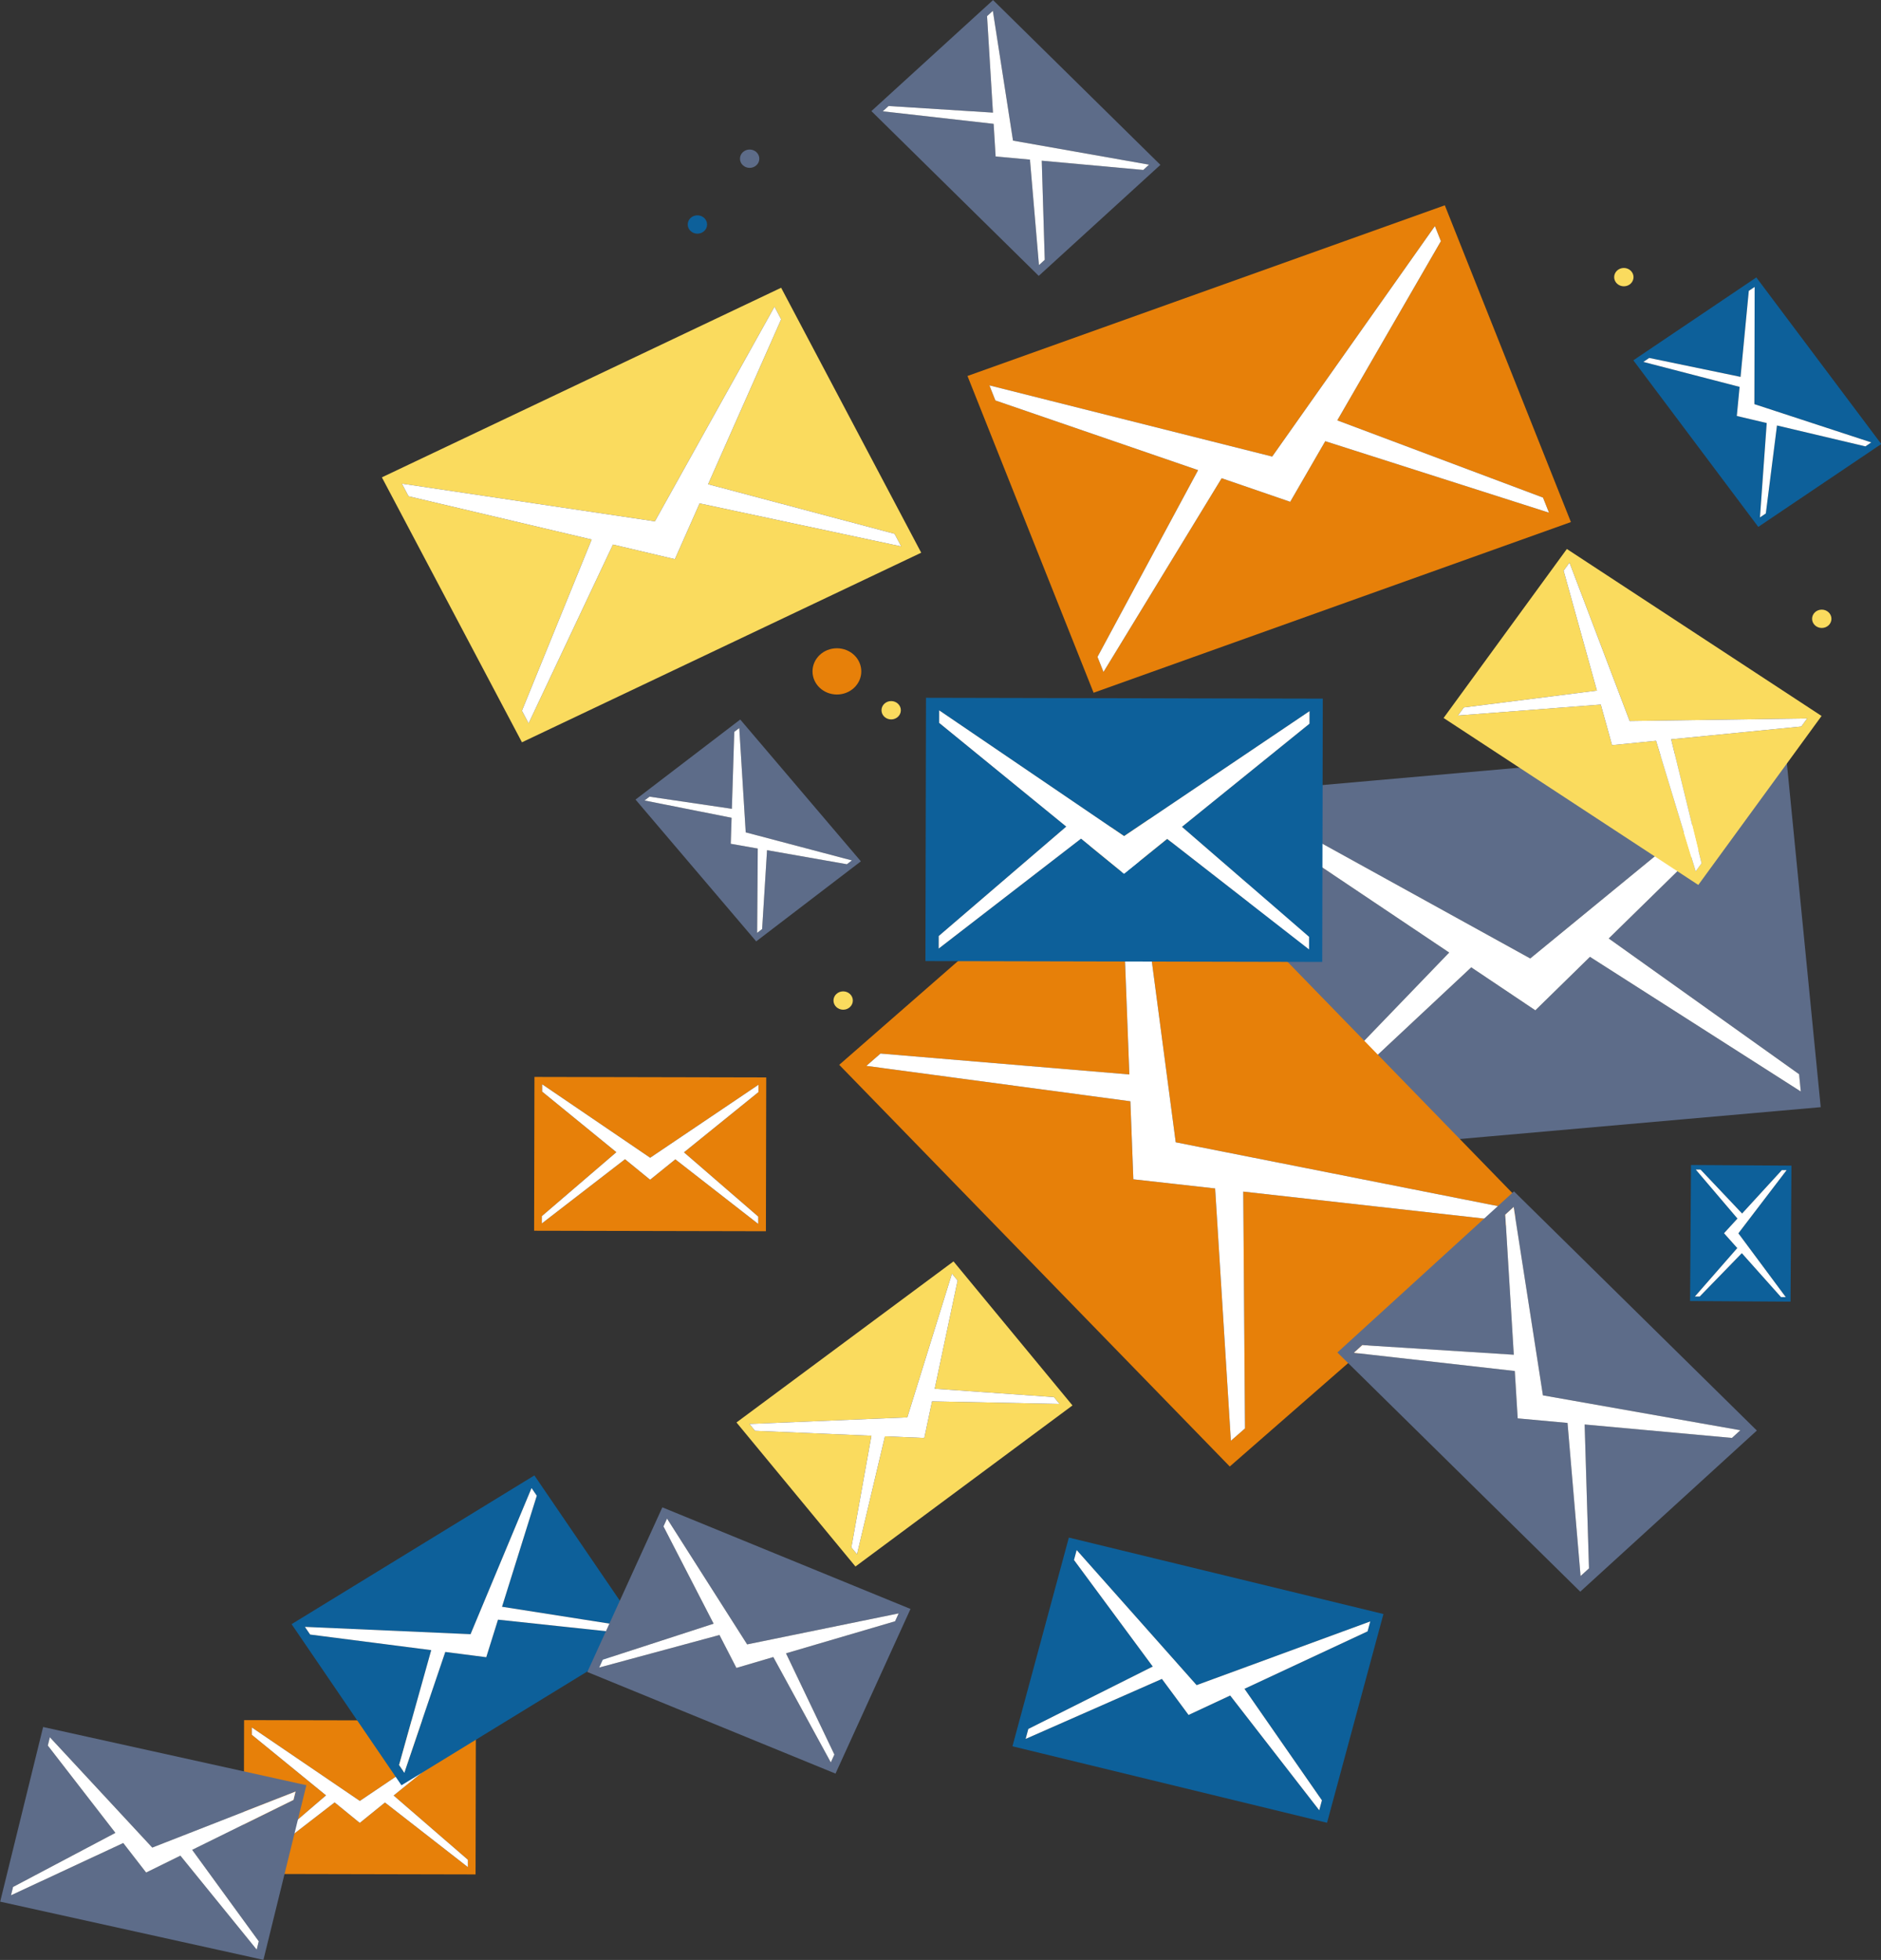 <?xml version="1.0" encoding="UTF-8" standalone="no"?><svg xmlns="http://www.w3.org/2000/svg" xmlns:xlink="http://www.w3.org/1999/xlink" fill="#000000" height="471.7" preserveAspectRatio="xMidYMid meet" version="1" viewBox="24.5 14.5 452.7 471.7" width="452.7" zoomAndPan="magnify"><rect x="24.5" y="14.5" width="452.7" height="471.7" fill="#333333" stroke="none"/><g><g id="change1_1"><path d="M 450.527 202.32 L 411.672 240.363 L 457.488 273.031 L 457.895 277.191 L 407.156 244.785 L 394.012 257.652 L 378.586 247.309 L 335.043 288.031 L 334.633 283.871 L 373.277 243.75 L 327.672 213.164 L 327.262 209.004 L 392.785 245.176 L 450.113 198.164 Z M 322.465 205.23 L 331.062 292.574 L 462.691 280.961 L 454.094 193.617 L 322.465 205.23" fill="#5d6c89"/></g><g id="change2_1"><path d="M 450.527 202.32 L 411.672 240.363 L 457.488 273.031 L 457.895 277.191 L 407.156 244.785 L 394.012 257.652 L 378.586 247.309 L 335.043 288.031 L 334.633 283.871 L 373.277 243.75 L 327.672 213.164 L 327.262 209.004 L 392.785 245.176 L 450.113 198.164 L 450.527 202.32" fill="#ffffff"/></g><g id="change3_1"><path d="M 458.027 189.344 L 426.703 192.43 L 434.012 222.27 L 432.602 224.203 L 423.062 192.789 L 412.469 193.832 L 409.758 184.066 L 375.387 186.699 L 376.801 184.762 L 408.824 180.707 L 400.812 151.84 L 402.227 149.902 L 416.707 188.023 L 459.441 187.406 Z M 401.594 146.625 L 371.93 187.297 L 433.23 227.48 L 462.895 186.812 L 401.594 146.625" fill="#fadb5e"/></g><g id="change2_2"><path d="M 458.027 189.344 L 426.703 192.43 L 434.012 222.27 L 432.602 224.203 L 423.062 192.789 L 412.469 193.832 L 409.758 184.066 L 375.387 186.699 L 376.801 184.762 L 408.824 180.707 L 400.812 151.84 L 402.227 149.902 L 416.707 188.023 L 459.441 187.406 L 458.027 189.344" fill="#ffffff"/></g><g id="change3_2"><path d="M 212.504 91.348 L 194.918 131.039 L 239.793 142.969 L 241.398 146.004 L 192.875 135.652 L 186.926 149.078 L 172.02 145.559 L 151.719 188.59 L 150.113 185.555 L 166.895 144.348 L 122.82 133.934 L 121.219 130.898 L 182.109 139.969 L 210.898 88.309 Z M 116.406 129.383 L 150.117 193.148 L 246.207 147.52 L 212.496 83.754 L 116.406 129.383" fill="#fadb5e"/></g><g id="change2_3"><path d="M 212.504 91.348 L 194.918 131.039 L 239.793 142.969 L 241.398 146.004 L 192.875 135.652 L 186.926 149.078 L 172.02 145.559 L 151.719 188.59 L 150.113 185.555 L 166.895 144.348 L 122.82 133.934 L 121.219 130.898 L 182.109 139.969 L 210.898 88.309 L 212.504 91.348" fill="#ffffff"/></g><g id="change4_1"><path d="M 207.047 277.324 L 189.113 291.832 L 206.98 307.293 L 206.977 309.059 L 187.031 293.52 L 180.965 298.426 L 174.922 293.492 L 154.906 308.945 L 154.91 307.184 L 172.844 291.797 L 154.977 277.215 L 154.98 275.453 L 180.977 293.137 L 207.051 275.562 Z M 153.125 273.688 L 153.047 310.703 L 208.832 310.824 L 208.91 273.805 L 153.125 273.688" fill="#e78009"/></g><g id="change2_4"><path d="M 207.047 277.324 L 189.113 291.832 L 206.98 307.293 L 206.977 309.059 L 187.031 293.52 L 180.965 298.426 L 174.922 293.492 L 154.906 308.945 L 154.91 307.184 L 172.844 291.797 L 154.977 277.215 L 154.98 275.453 L 180.977 293.137 L 207.051 275.562 L 207.047 277.324" fill="#ffffff"/></g><g id="change4_2"><path d="M 381.91 307.805 L 323.715 301.285 L 324.133 358.281 L 320.734 361.254 L 316.945 300.527 L 297.262 298.324 L 296.547 279.547 L 233.008 271.027 L 236.406 268.059 L 296.301 273.09 L 294.184 217.578 L 297.582 214.609 L 307.461 289.414 L 385.309 304.836 Z M 297.848 208.418 L 226.477 270.773 L 320.469 367.445 L 391.84 305.09 L 297.848 208.418" fill="#e78009"/></g><g id="change2_5"><path d="M 381.91 307.805 L 323.715 301.285 L 324.133 358.281 L 320.734 361.254 L 316.945 300.527 L 297.262 298.324 L 296.547 279.547 L 233.008 271.027 L 236.406 268.059 L 296.301 273.09 L 294.184 217.578 L 297.582 214.609 L 307.461 289.414 L 385.309 304.836 L 381.91 307.805" fill="#ffffff"/></g><g id="change4_3"><path d="M 371.281 72.539 L 346.348 115.668 L 395.852 134.254 L 397.297 137.887 L 343.449 120.684 L 335.016 135.27 L 318.516 129.598 L 290.078 176.223 L 288.633 172.594 L 312.844 127.648 L 264.062 110.879 L 262.617 107.246 L 330.68 124.379 L 369.836 68.91 Z M 257.344 104.988 L 287.695 181.223 L 402.57 140.145 L 372.223 63.91 L 257.344 104.988" fill="#e78009"/></g><g id="change2_6"><path d="M 371.281 72.539 L 346.348 115.668 L 395.852 134.254 L 397.297 137.887 L 343.449 120.684 L 335.016 135.27 L 318.516 129.598 L 290.078 176.223 L 288.633 172.594 L 312.844 127.648 L 264.062 110.879 L 262.617 107.246 L 330.68 124.379 L 369.836 68.91 L 371.281 72.539" fill="#ffffff"/></g><g id="change1_2"><path d="M 228.32 222.496 L 209.105 219.113 L 207.922 238.09 L 206.723 239.008 L 206.871 218.719 L 200.371 217.574 L 200.57 211.312 L 179.621 207.152 L 180.82 206.234 L 200.637 209.156 L 201.219 190.641 L 202.418 189.723 L 203.973 214.824 L 229.52 221.578 Z M 202.652 187.668 L 177.453 206.934 L 206.492 241.062 L 231.688 221.797 L 202.652 187.668" fill="#5d6c89"/></g><g id="change2_7"><path d="M 228.32 222.496 L 209.105 219.113 L 207.922 238.09 L 206.723 239.008 L 206.871 218.719 L 200.371 217.574 L 200.57 211.312 L 179.621 207.152 L 180.82 206.234 L 200.637 209.156 L 201.219 190.641 L 202.418 189.723 L 203.973 214.824 L 229.52 221.578 L 228.32 222.496" fill="#ffffff"/></g><g id="change1_3"><path d="M 299.645 55.402 L 275.219 53.176 L 275.938 77.031 L 274.547 78.305 L 272.379 52.914 L 264.117 52.16 L 263.637 44.309 L 236.957 41.289 L 238.352 40.016 L 263.473 41.605 L 262.055 18.387 L 263.449 17.113 L 268.301 48.344 L 301.039 54.133 Z M 263.5 14.52 L 234.219 41.238 L 274.492 80.898 L 303.773 54.18 L 263.5 14.52" fill="#5d6c89"/></g><g id="change2_8"><path d="M 299.645 55.402 L 275.219 53.176 L 275.938 77.031 L 274.547 78.305 L 272.379 52.914 L 264.117 52.16 L 263.637 44.309 L 236.957 41.289 L 238.352 40.016 L 263.473 41.605 L 262.055 18.387 L 263.449 17.113 L 268.301 48.344 L 301.039 54.133 L 299.645 55.402" fill="#ffffff"/></g><g id="change1_4"><path d="M 441.324 360.566 L 405.875 357.332 L 406.922 391.957 L 404.895 393.805 L 401.754 356.957 L 389.762 355.859 L 389.066 344.461 L 350.344 340.078 L 352.367 338.23 L 388.824 340.543 L 386.77 306.84 L 388.793 304.992 L 395.836 350.32 L 443.348 358.719 Z M 388.867 301.227 L 346.367 340.004 L 404.82 397.566 L 447.32 358.789 L 388.867 301.227" fill="#5d6c89"/></g><g id="change2_9"><path d="M 441.324 360.566 L 405.875 357.332 L 406.922 391.957 L 404.895 393.805 L 401.754 356.957 L 389.762 355.859 L 389.066 344.461 L 350.344 340.078 L 352.367 338.23 L 388.824 340.543 L 386.77 306.84 L 388.793 304.992 L 395.836 350.32 L 443.348 358.719 L 441.324 360.566" fill="#ffffff"/></g><g id="change5_1"><path d="M 339.656 188.672 L 308.965 213.496 L 339.547 239.965 L 339.539 242.984 L 305.398 216.387 L 295.016 224.781 L 284.672 216.34 L 250.414 242.793 L 250.422 239.773 L 281.113 213.438 L 250.531 188.48 L 250.535 185.461 L 295.035 215.73 L 339.664 185.652 Z M 247.359 182.438 L 247.223 245.801 L 342.719 246.008 L 342.855 182.641 L 247.359 182.438" fill="#0d609a"/></g><g id="change2_10"><path d="M 339.656 188.672 L 308.965 213.496 L 339.547 239.965 L 339.539 242.984 L 305.398 216.387 L 295.016 224.781 L 284.672 216.34 L 250.414 242.793 L 250.422 239.773 L 281.113 213.438 L 250.531 188.48 L 250.535 185.461 L 295.035 215.73 L 339.664 185.652 L 339.656 188.672" fill="#ffffff"/></g><g id="change5_2"><path d="M 353.637 407.117 L 324.012 420.949 L 342.645 447.785 L 342 450.176 L 320.566 422.559 L 310.551 427.238 L 304.137 418.566 L 271.34 433.004 L 271.984 430.609 L 301.93 415.586 L 282.977 389.945 L 283.621 387.551 L 312.488 420.062 L 354.281 404.727 Z M 281.742 384.547 L 268.168 434.781 L 343.879 453.184 L 357.453 402.949 L 281.742 384.547" fill="#0d609a"/></g><g id="change2_11"><path d="M 353.637 407.117 L 324.012 420.949 L 342.645 447.785 L 342 450.176 L 320.566 422.559 L 310.551 427.238 L 304.137 418.566 L 271.34 433.004 L 271.984 430.609 L 301.93 415.586 L 282.977 389.945 L 283.621 387.551 L 312.488 420.062 L 354.281 404.727 L 353.637 407.117" fill="#ffffff"/></g><g id="change5_3"><path d="M 473.445 121.93 L 452.168 116.898 L 449.48 138.074 L 448.07 139.023 L 449.695 116.312 L 442.496 114.613 L 443.168 107.609 L 420.008 101.602 L 421.418 100.648 L 443.398 105.203 L 445.383 84.504 L 446.793 83.555 L 446.727 111.766 L 474.855 120.977 Z M 447.199 81.27 L 417.598 101.215 L 447.664 141.309 L 477.266 121.363 L 447.199 81.27" fill="#0d609a"/></g><g id="change2_12"><path d="M 473.445 121.93 L 452.168 116.898 L 449.48 138.074 L 448.07 139.023 L 449.695 116.312 L 442.496 114.613 L 443.168 107.609 L 420.008 101.602 L 421.418 100.648 L 443.398 105.203 L 445.383 84.504 L 446.793 83.555 L 446.727 111.766 L 474.855 120.977 L 473.445 121.93" fill="#ffffff"/></g><g id="change5_4"><path d="M 453.129 326.668 L 443.703 316.102 L 433.559 326.543 L 432.406 326.535 L 442.609 314.875 L 439.418 311.301 L 442.656 307.77 L 432.617 295.98 L 433.77 295.984 L 443.77 306.555 L 453.34 296.109 L 454.488 296.117 L 442.875 311.324 L 454.281 326.676 Z M 455.648 295.031 L 431.473 294.879 L 431.25 327.617 L 455.426 327.773 L 455.648 295.031" fill="#0d609a"/></g><g id="change2_13"><path d="M 453.129 326.668 L 443.703 316.102 L 433.559 326.543 L 432.406 326.535 L 442.609 314.875 L 439.418 311.301 L 442.656 307.77 L 432.617 295.98 L 433.77 295.984 L 443.77 306.555 L 453.34 296.109 L 454.488 296.117 L 442.875 311.324 L 454.281 326.676 L 453.129 326.668" fill="#ffffff"/></g><g id="change4_4"><path d="M 231.785 176.098 C 231.781 179.168 229.148 181.656 225.906 181.648 C 222.664 181.641 220.039 179.145 220.047 176.07 C 220.055 172.996 222.688 170.512 225.93 170.52 C 229.172 170.527 231.793 173.023 231.785 176.098" fill="#e78009"/></g><g id="change3_3"><path d="M 229.754 255.305 C 229.75 256.523 228.703 257.512 227.422 257.508 C 226.133 257.504 225.094 256.516 225.094 255.297 C 225.098 254.074 226.145 253.09 227.43 253.094 C 228.715 253.094 229.758 254.086 229.754 255.305" fill="#fadb5e"/></g><g id="change3_4"><path d="M 465.273 163.434 C 465.273 164.652 464.227 165.637 462.941 165.633 C 461.656 165.633 460.613 164.641 460.617 163.422 C 460.617 162.203 461.664 161.219 462.949 161.219 C 464.234 161.223 465.277 162.215 465.273 163.434" fill="#fadb5e"/></g><g id="change3_5"><path d="M 417.641 81.203 C 417.637 82.422 416.594 83.41 415.305 83.406 C 414.02 83.402 412.98 82.414 412.98 81.195 C 412.984 79.977 414.027 78.988 415.316 78.992 C 416.602 78.996 417.641 79.984 417.641 81.203" fill="#fadb5e"/></g><g id="change3_6"><path d="M 241.305 185.441 C 241.305 186.66 240.258 187.648 238.973 187.645 C 237.688 187.641 236.645 186.648 236.648 185.434 C 236.652 184.215 237.695 183.227 238.98 183.23 C 240.27 183.23 241.309 184.223 241.305 185.441" fill="#fadb5e"/></g><g id="change5_5"><path d="M 194.672 68.535 C 194.672 69.754 193.625 70.738 192.34 70.738 C 191.055 70.734 190.012 69.742 190.016 68.523 C 190.016 67.305 191.062 66.32 192.348 66.324 C 193.633 66.324 194.676 67.316 194.672 68.535" fill="#0d609a"/></g><g id="change1_5"><path d="M 207.246 52.703 C 207.242 53.922 206.199 54.906 204.914 54.902 C 203.629 54.902 202.586 53.91 202.59 52.691 C 202.59 51.473 203.637 50.488 204.922 50.488 C 206.207 50.492 207.25 51.484 207.246 52.703" fill="#5d6c89"/></g><g id="change4_5"><path d="M 137.164 432.121 L 119.234 446.625 L 137.102 462.086 L 137.098 463.852 L 117.148 448.312 L 111.086 453.219 L 105.039 448.285 L 85.027 463.738 L 85.031 461.977 L 102.965 446.59 L 85.098 432.008 L 85.102 430.246 L 111.098 447.93 L 137.168 430.355 Z M 83.242 428.48 L 83.164 465.496 L 138.953 465.617 L 139.031 428.598 L 83.242 428.48" fill="#e78009"/></g><g id="change2_14"><path d="M 137.164 432.121 L 119.234 446.625 L 137.102 462.086 L 137.098 463.852 L 117.148 448.312 L 111.086 453.219 L 105.039 448.285 L 85.027 463.738 L 85.031 461.977 L 102.965 446.59 L 85.098 432.008 L 85.102 430.246 L 111.098 447.93 L 137.168 430.355 L 137.164 432.121" fill="#ffffff"/></g><g id="change1_6"><path d="M 95.137 447.68 L 70.75 459.703 L 86.773 481.711 L 86.281 483.715 L 67.914 461.102 L 59.668 465.164 L 54.164 458.059 L 27.148 470.641 L 27.641 468.637 L 52.273 455.617 L 36.008 434.605 L 36.5 432.605 L 61.145 459.16 L 95.629 445.68 Z M 34.879 430.137 L 24.543 472.172 L 87.898 486.18 L 98.234 444.145 L 34.879 430.137" fill="#5d6c89"/></g><g id="change2_15"><path d="M 95.137 447.68 L 70.75 459.703 L 86.773 481.711 L 86.281 483.715 L 67.914 461.102 L 59.668 465.164 L 54.164 458.059 L 27.148 470.641 L 27.641 468.637 L 52.273 455.617 L 36.008 434.605 L 36.5 432.605 L 61.145 459.16 L 95.629 445.68 L 95.137 447.68" fill="#ffffff"/></g><g id="change5_6"><path d="M 153.688 374.473 L 145.324 401.199 L 175.094 405.871 L 176.355 407.719 L 144.355 404.305 L 141.527 413.344 L 131.668 412.074 L 121.809 441.129 L 120.551 439.281 L 128.281 411.637 L 99.141 407.887 L 97.883 406.039 L 137.746 407.801 L 152.426 372.629 Z M 94.676 405.387 L 121.121 444.168 L 179.562 408.371 L 153.113 369.586 L 94.676 405.387" fill="#0d609a"/></g><g id="change2_16"><path d="M 153.688 374.473 L 145.324 401.199 L 175.094 405.871 L 176.355 407.719 L 144.355 404.305 L 141.527 413.344 L 131.668 412.074 L 121.809 441.129 L 120.551 439.281 L 128.281 411.637 L 99.141 407.887 L 97.883 406.039 L 137.746 407.801 L 152.426 372.629 L 153.688 374.473" fill="#ffffff"/></g><g id="change1_7"><path d="M 239.922 404.688 L 213.668 412.406 L 225.309 436.766 L 224.449 438.652 L 210.613 413.305 L 201.734 415.918 L 197.652 407.996 L 168.707 415.828 L 169.566 413.941 L 196.246 405.273 L 184.18 381.863 L 185.035 379.977 L 204.316 410.258 L 240.777 402.797 Z M 183.906 377.273 L 165.855 416.898 L 225.582 441.352 L 243.629 401.727 L 183.906 377.273" fill="#5d6c89"/></g><g id="change2_17"><path d="M 239.922 404.688 L 213.668 412.406 L 225.309 436.766 L 224.449 438.652 L 210.613 413.305 L 201.734 415.918 L 197.652 407.996 L 168.707 415.828 L 169.566 413.941 L 196.246 405.273 L 184.18 381.863 L 185.035 379.977 L 204.316 410.258 L 240.777 402.797 L 239.922 404.688" fill="#ffffff"/></g><g id="change3_7"><path d="M 254.969 322.676 L 249.457 348.73 L 278.145 350.738 L 279.508 352.391 L 248.816 351.762 L 246.953 360.574 L 237.48 360.176 L 230.758 388.566 L 229.395 386.914 L 234.223 360.035 L 206.219 358.855 L 204.855 357.203 L 242.863 355.621 L 253.605 321.027 Z M 201.75 356.844 L 230.383 391.512 L 282.613 352.746 L 253.98 318.082 L 201.75 356.844" fill="#fadb5e"/></g><g id="change2_18"><path d="M 254.969 322.676 L 249.457 348.73 L 278.145 350.738 L 279.508 352.391 L 248.816 351.762 L 246.953 360.574 L 237.48 360.176 L 230.758 388.566 L 229.395 386.914 L 234.223 360.035 L 206.219 358.855 L 204.855 357.203 L 242.863 355.621 L 253.605 321.027 L 254.969 322.676" fill="#ffffff"/></g></g></svg>